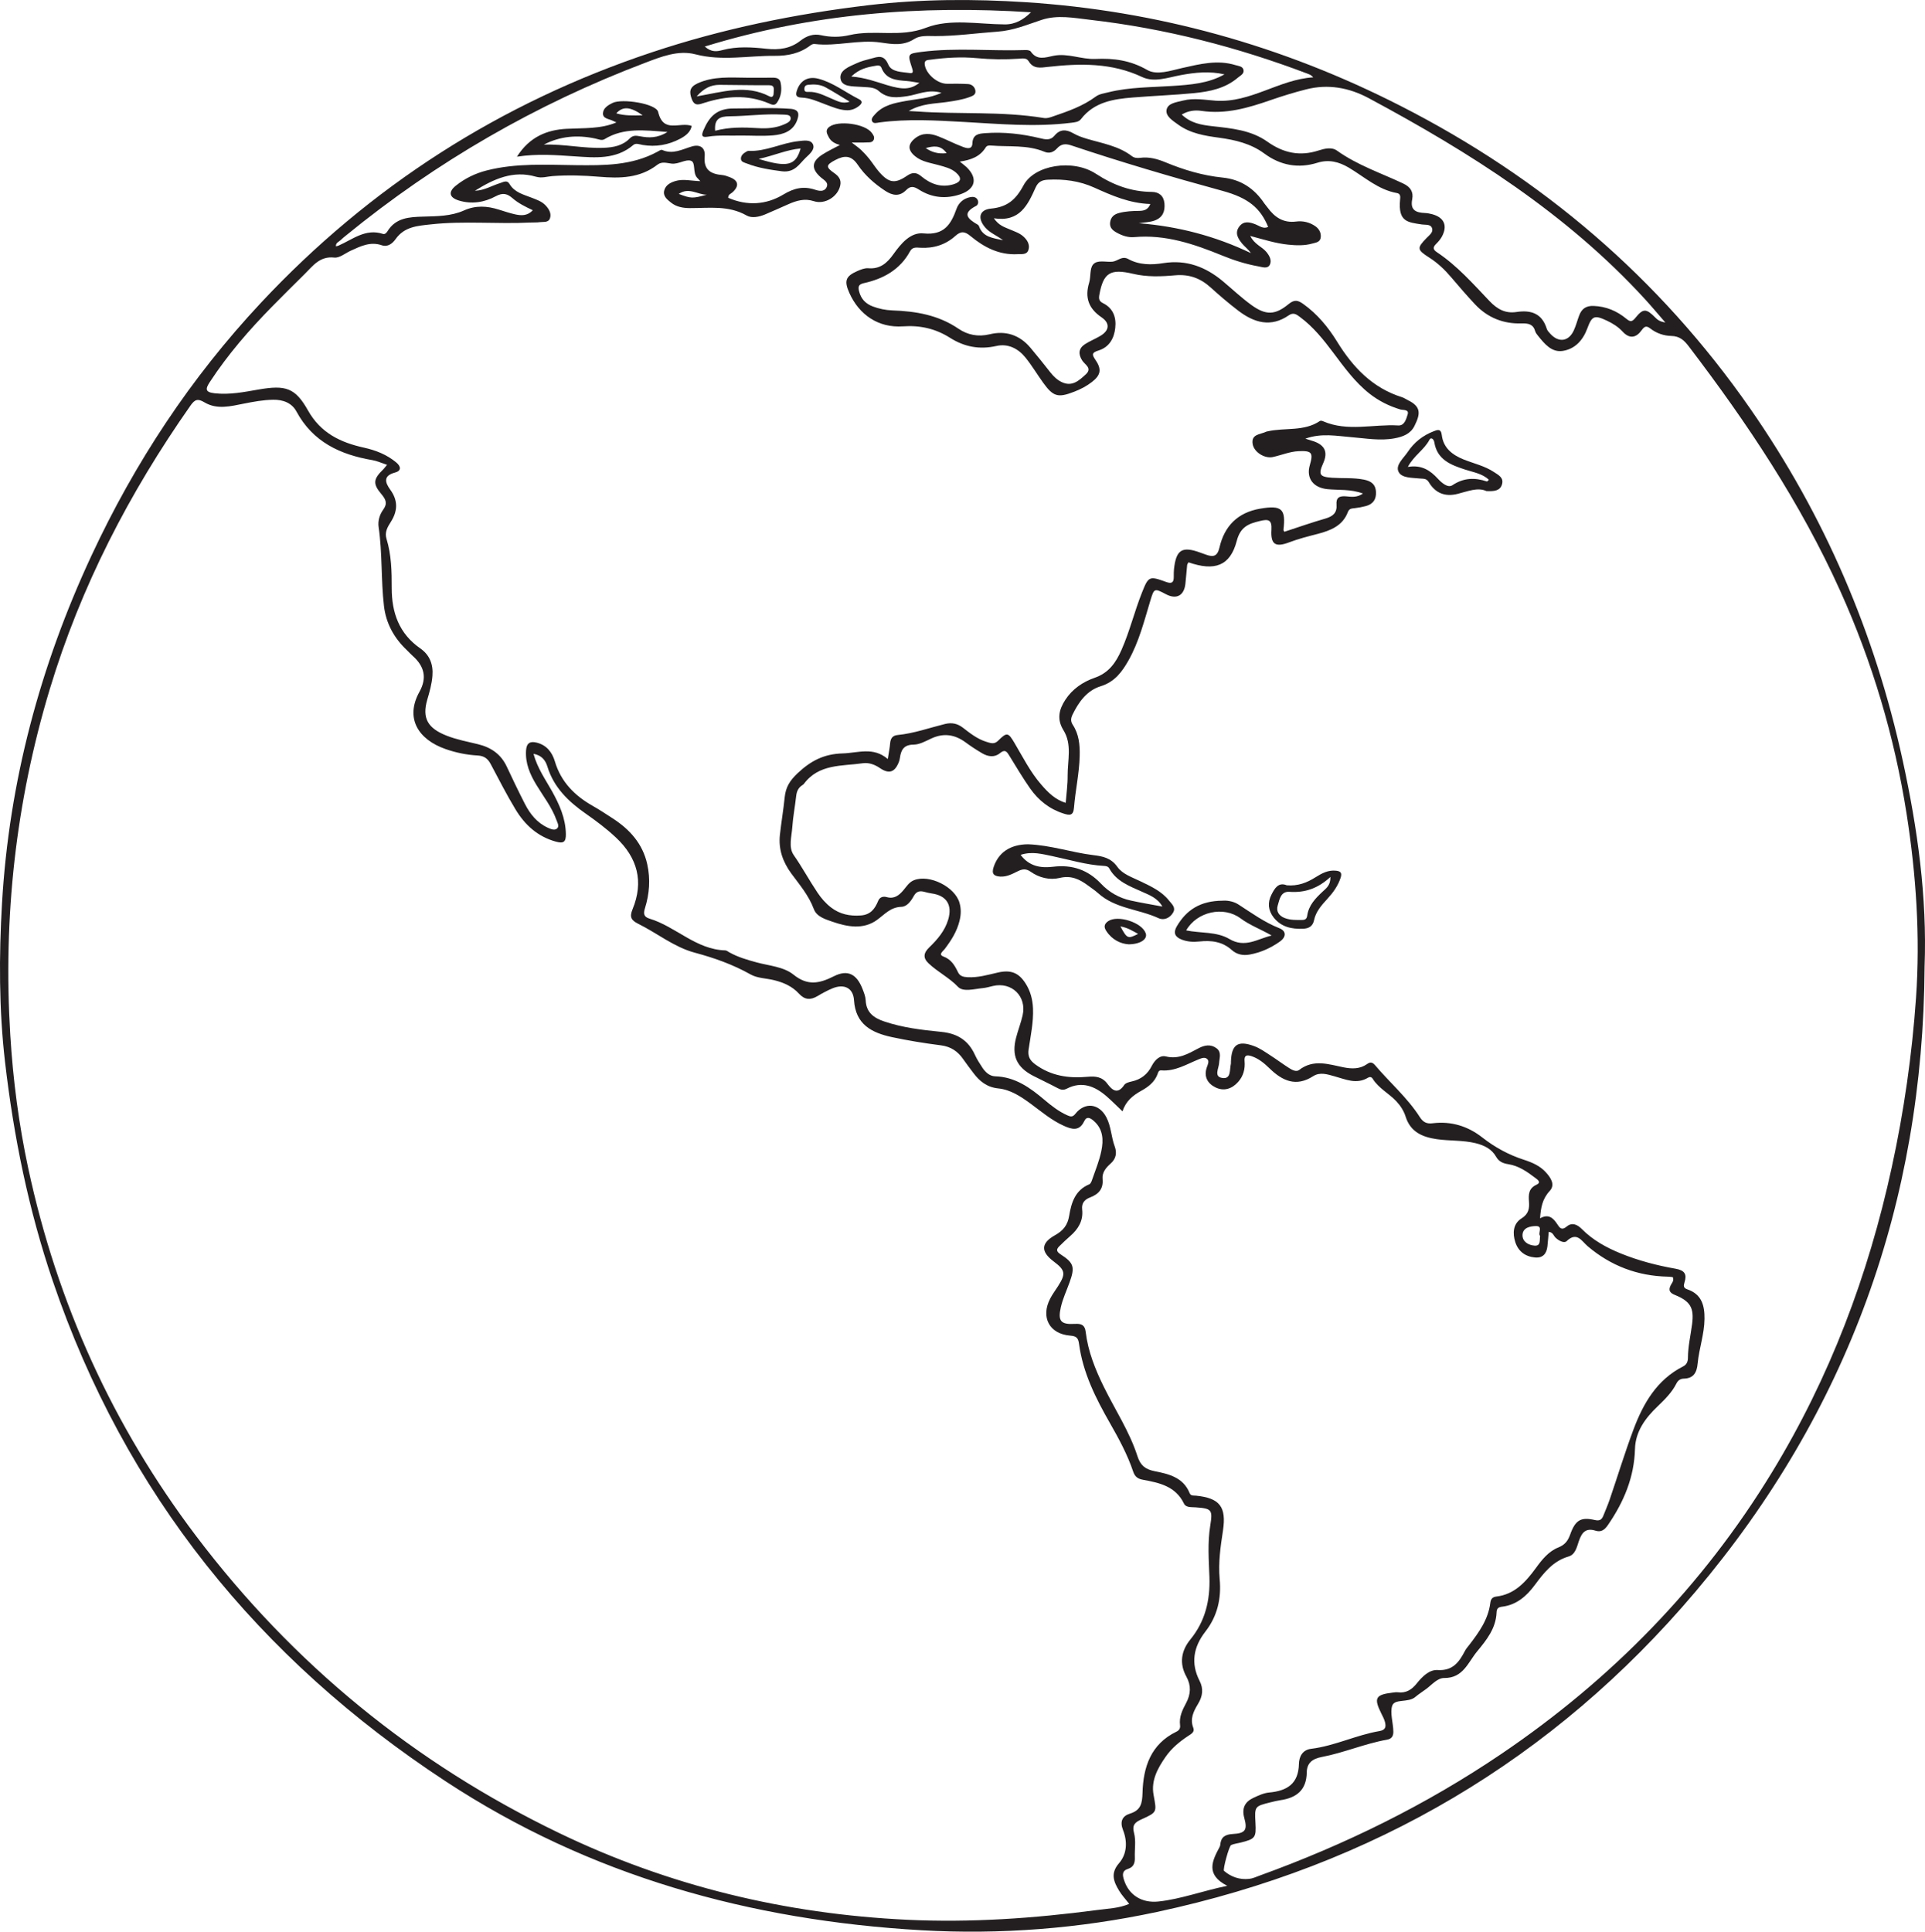 <?xml version="1.0" encoding="UTF-8"?>
<svg xmlns="http://www.w3.org/2000/svg" xmlns:xlink="http://www.w3.org/1999/xlink" width="202.146pt" height="202.841pt" viewBox="0 0 202.146 202.841" version="1.1">
<defs>
<clipPath id="clip1">
  <path d="M 0 0 L 202.145 0 L 202.145 202.84 L 0 202.84 Z M 0 0 "/>
</clipPath>
</defs>
<g id="surface1">
<g clip-path="url(#clip1)" clip-rule="nonzero">
<path style=" stroke:none;fill-rule:evenodd;fill:rgb(13.73%,12.16%,12.549%);fill-opacity:1;" d="M 97.211 15.547 C 97.836 15.984 98.52 16.184 99.402 16.082 C 98.773 15.188 98.004 15.34 97.211 15.547 M 74.215 20.445 C 73.262 20.449 72.34 19.621 71.277 20.363 C 72.57 20.852 72.719 20.859 74.215 20.445 M 161.727 129.781 C 161.453 129.512 162.082 128.73 161.285 128.746 C 160.719 128.754 159.906 128.895 159.879 129.676 C 159.859 130.387 160.492 130.75 161.145 130.801 C 161.816 130.848 161.66 130.25 161.727 129.781 M 108.266 1.289 C 96.684 0.539 85.305 1.406 74.008 4.887 C 74.711 5.512 75.297 5.41 75.867 5.258 C 77.402 4.848 78.957 4.953 80.5 5.121 C 81.809 5.262 83.012 5.102 84.059 4.273 C 84.715 3.754 85.434 3.52 86.23 3.699 C 87.23 3.922 88.227 3.914 89.199 3.688 C 91.832 3.07 94.512 3.973 97.242 2.914 C 99.773 1.93 102.738 2.547 105.512 2.562 C 106.637 2.57 107.492 2.047 108.266 1.289 M 174.879 33.863 C 174.059 32.922 173.422 32.156 172.754 31.426 C 164.504 22.418 154.359 16.004 143.711 10.297 C 141.664 9.203 139.453 8.797 137.152 9.387 C 135.902 9.703 134.664 10.086 133.441 10.508 C 131.086 11.328 128.727 12.023 126.176 11.645 C 125.5 11.543 124.801 11.617 124.094 12.027 C 125.043 12.941 126.168 13.121 127.301 13.25 C 129.328 13.477 131.379 13.656 133.105 14.887 C 134.758 16.062 136.496 16.441 138.453 15.805 C 139.074 15.605 139.84 15.414 140.398 15.816 C 142.535 17.344 145.008 18.164 147.344 19.266 C 148.117 19.625 148.445 20.156 148.297 20.922 C 148.066 22.09 148.711 22.328 149.641 22.367 C 149.898 22.379 150.156 22.43 150.402 22.496 C 151.656 22.836 152.035 23.699 151.414 24.848 C 151.258 25.133 151.031 25.395 150.797 25.625 C 150.441 25.977 150.484 26.215 150.898 26.488 C 153.016 27.898 154.688 29.801 156.422 31.621 C 157.234 32.473 158.086 32.938 159.25 32.762 C 160.762 32.531 161.922 32.902 162.422 34.512 C 162.48 34.711 162.652 34.891 162.801 35.051 C 163.676 36.016 164.734 35.867 165.27 34.688 C 165.5 34.188 165.633 33.645 165.832 33.125 C 166.09 32.43 166.547 32.094 167.348 32.125 C 168.672 32.176 169.797 32.656 170.789 33.477 C 171.184 33.801 171.375 33.824 171.738 33.375 C 172.551 32.359 172.879 32.391 173.828 33.348 C 174.039 33.562 174.254 33.758 174.879 33.863 M 49.871 20.031 C 50.848 20.004 51.645 19.496 52.516 19.227 C 52.863 19.121 53.238 18.863 53.504 19.316 C 54.023 20.199 54.945 20.418 55.801 20.75 C 56.355 20.965 56.922 21.152 57.332 21.609 C 57.664 21.98 57.922 22.43 57.754 22.922 C 57.59 23.398 57.074 23.277 56.691 23.328 C 56.359 23.375 56.023 23.348 55.691 23.367 C 52.215 23.543 48.73 23.176 45.258 23.559 C 43.84 23.715 42.473 23.789 41.539 25.113 C 41.234 25.547 40.727 25.969 40.105 25.758 C 38.887 25.336 37.867 25.855 36.82 26.332 C 36.254 26.594 35.648 27.109 35.105 27.047 C 33.574 26.875 32.855 27.926 31.977 28.793 C 30.844 29.906 29.715 31.035 28.598 32.168 C 26.18 34.625 23.922 37.223 22.031 40.117 C 21.559 40.84 21.531 41.184 22.535 41.297 C 24.113 41.477 25.629 41.164 27.152 40.902 C 29.988 40.414 31 40.707 32.344 43.102 C 33.676 45.473 35.758 46.465 38.227 47.008 C 39.465 47.281 40.633 47.742 41.621 48.57 C 42.121 48.992 42.16 49.441 41.484 49.621 C 40.211 49.957 40.441 50.672 40.98 51.418 C 41.812 52.559 41.77 53.664 41.035 54.812 C 40.695 55.344 40.375 55.891 40.586 56.574 C 41.102 58.262 41.141 60 41.137 61.742 C 41.129 64.328 41.906 66.535 44.129 68.082 C 45.117 68.77 45.508 69.754 45.41 70.977 C 45.34 71.84 45.109 72.652 44.871 73.461 C 44.293 75.43 44.938 76.477 46.891 77.246 C 47.945 77.664 49.09 77.879 50.199 78.148 C 51.578 78.484 52.617 79.203 53.227 80.523 C 53.836 81.828 54.461 83.129 55.117 84.41 C 55.668 85.484 56.398 86.406 57.539 86.922 C 57.848 87.059 58.223 87.227 58.48 87.012 C 58.777 86.77 58.535 86.402 58.43 86.098 C 57.949 84.754 57.066 83.641 56.34 82.441 C 55.652 81.312 55.148 80.152 55.242 78.785 C 55.297 78.02 55.672 77.816 56.34 77.977 C 57.387 78.227 57.977 78.98 58.266 79.945 C 58.906 82.113 60.355 83.555 62.258 84.633 C 62.969 85.035 63.648 85.484 64.332 85.93 C 66.129 87.094 67.492 88.59 67.969 90.758 C 68.312 92.32 68.199 93.855 67.73 95.359 C 67.555 95.93 67.586 96.273 68.199 96.461 C 70.969 97.297 73.078 99.711 76.168 99.797 C 76.301 99.801 76.434 99.914 76.562 99.988 C 77.473 100.504 78.465 100.789 79.469 101.062 C 80.785 101.418 82.285 101.508 83.332 102.348 C 84.82 103.547 86.051 103.277 87.578 102.508 C 89.039 101.773 89.977 102.305 90.582 103.867 C 90.727 104.242 90.887 104.641 90.906 105.035 C 90.961 106.316 91.746 106.887 92.848 107.258 C 94.793 107.918 96.816 108.152 98.832 108.352 C 100.52 108.516 101.68 109.23 102.379 110.77 C 102.59 111.238 102.879 111.676 103.16 112.109 C 103.473 112.586 103.918 113 104.492 113.02 C 106.605 113.078 108.172 114.219 109.688 115.5 C 110.422 116.121 111.18 116.715 112.074 117.113 C 112.398 117.254 112.625 117.336 112.918 116.965 C 113.922 115.691 115.41 115.871 116.172 117.309 C 116.684 118.273 116.684 119.383 117.059 120.387 C 117.312 121.078 117.191 121.684 116.617 122.191 C 116.137 122.617 115.715 123.117 115.781 123.812 C 115.879 124.836 115.367 125.398 114.477 125.738 C 113.906 125.957 113.562 126.32 113.637 127 C 113.773 128.18 113.227 129.066 112.367 129.809 C 111.973 130.145 111.605 130.508 111.234 130.871 C 110.891 131.207 110.938 131.43 111.375 131.715 C 112.777 132.621 112.895 133.059 112.316 134.656 C 112.004 135.527 111.602 136.375 111.398 137.27 C 111.07 138.734 111.398 139.102 112.891 139.016 C 113.574 138.98 113.922 139.137 114.008 139.859 C 114.254 141.906 115.008 143.785 115.91 145.621 C 117.098 148.043 118.609 150.316 119.441 152.898 C 119.754 153.875 120.254 154.285 121.242 154.484 C 122.719 154.777 124.254 155.129 124.922 156.781 C 125.051 157.105 125.336 157.031 125.586 157.055 C 128.086 157.309 128.801 158.219 128.426 160.723 C 128.168 162.41 127.922 164.098 128.078 165.805 C 128.27 167.844 127.848 169.699 126.574 171.336 C 125.328 172.938 125.02 174.648 125.973 176.508 C 126.398 177.336 126.293 178.117 125.809 178.918 C 125.348 179.68 124.934 180.477 125.309 181.434 C 125.484 181.887 125.074 182.086 124.773 182.285 C 123.867 182.887 123.039 183.566 122.418 184.457 C 121.578 185.656 120.859 186.957 121.137 188.469 C 121.461 190.277 121.551 190.285 119.898 191.031 C 119.211 191.34 118.852 191.602 119.09 192.496 C 119.301 193.293 119.137 194.188 119.168 195.035 C 119.191 195.609 119.055 196.055 118.449 196.246 C 117.812 196.449 117.867 196.891 118.031 197.402 C 118.527 198.98 119.887 199.859 121.652 199.672 C 124.008 199.418 126.223 198.574 128.875 198.023 C 126.547 196.836 127.305 195.379 128.082 193.926 C 128.113 193.863 128.133 193.785 128.141 193.715 C 128.211 192.902 128.648 192.629 129.465 192.582 C 130.785 192.512 131.012 192.152 130.66 190.883 C 130.387 189.887 130.723 189.207 131.609 188.793 C 132.141 188.547 132.707 188.277 133.273 188.227 C 135.152 188.055 136.359 187.32 136.402 185.215 C 136.418 184.484 136.762 183.742 137.688 183.637 C 140.164 183.332 142.422 182.188 144.867 181.773 C 145.516 181.66 145.555 181.309 145.441 180.84 C 145.363 180.523 145.199 180.223 145.051 179.926 C 144.246 178.312 144.434 177.953 146.23 177.738 C 146.414 177.719 146.602 177.68 146.781 177.703 C 147.652 177.82 148.254 177.422 148.777 176.77 C 149.344 176.062 150.094 175.312 150.953 175.367 C 152.57 175.469 153.227 174.523 153.84 173.352 C 153.957 173.121 154.137 172.93 154.297 172.719 C 155.316 171.395 156.285 170.043 156.5 168.312 C 156.543 167.957 156.691 167.703 157.113 167.652 C 159.062 167.426 160.227 166.102 161.297 164.637 C 161.934 163.762 162.625 162.898 163.648 162.492 C 164.344 162.211 164.656 161.789 164.895 161.113 C 165.43 159.617 166.016 159.273 167.473 159.613 C 168.027 159.738 168.215 159.543 168.383 159.125 C 168.602 158.574 168.84 158.031 169.031 157.473 C 169.867 155.027 170.621 152.547 171.527 150.125 C 172.555 147.375 173.98 144.887 176.75 143.48 C 177.125 143.293 177.254 142.961 177.254 142.566 C 177.258 141.375 177.539 140.219 177.688 139.047 C 177.914 137.324 177.508 136.645 175.891 135.98 C 175.387 135.777 175.16 135.52 175.438 134.973 C 175.559 134.723 175.82 134.492 175.664 134.109 C 175.508 134.094 175.328 134.062 175.148 134.059 C 171.957 133.992 169.148 132.922 166.715 130.855 C 166.086 130.32 165.594 129.293 164.508 130.332 C 164.246 130.582 163.672 130.285 163.332 129.945 C 163.137 129.75 163.082 129.398 162.633 129.355 C 162.586 129.863 162.551 130.371 162.496 130.875 C 162.406 131.645 162.023 132.121 161.188 132.043 C 160.164 131.953 159.43 131.391 159.125 130.438 C 158.824 129.516 158.875 128.504 159.777 127.941 C 160.52 127.477 160.613 126.91 160.559 126.176 C 160.504 125.457 160.508 124.789 161.34 124.41 C 161.898 124.152 161.449 123.863 161.215 123.684 C 160.355 123.035 159.477 122.414 158.375 122.246 C 157.848 122.164 157.406 121.988 157.113 121.473 C 156.648 120.648 155.855 120.266 154.961 120.043 C 153.617 119.715 152.234 119.816 150.879 119.621 C 149.344 119.398 148.105 118.855 147.602 117.242 C 147.41 116.637 147.062 116.105 146.629 115.641 C 145.844 114.805 144.766 114.277 144.145 113.273 C 144.027 113.082 143.84 113.055 143.668 113.16 C 142.461 113.898 141.309 113.34 140.141 113.02 C 139.398 112.816 138.621 112.539 137.887 113.012 C 136.105 114.156 134.672 113.504 133.328 112.199 C 132.77 111.656 132.18 111.156 131.418 110.902 C 130.887 110.73 130.641 110.836 130.695 111.434 C 130.766 112.242 130.57 112.992 130.027 113.602 C 129.379 114.336 128.523 114.625 127.629 114.18 C 126.797 113.766 126.387 113.039 126.738 112.051 C 126.832 111.781 127.008 111.438 126.781 111.215 C 126.516 110.957 126.141 111.129 125.844 111.25 C 124.582 111.762 123.398 112.512 121.953 112.398 C 121.652 112.375 121.621 112.617 121.543 112.824 C 121.23 113.637 120.574 114.137 119.859 114.531 C 118.98 115.023 118.219 115.609 117.879 116.703 C 117.254 116.113 116.738 115.586 116.184 115.105 C 114.953 114.047 113.602 113.5 112.02 114.32 C 111.676 114.496 111.406 114.441 111.086 114.273 C 110.238 113.82 109.363 113.414 108.512 112.977 C 106.762 112.078 106.207 110.855 106.703 108.957 C 106.906 108.168 107.211 107.406 107.387 106.617 C 107.836 104.625 106.25 103.078 104.273 103.535 C 103.91 103.621 103.555 103.727 103.188 103.762 C 102.305 103.844 101.148 104.195 100.605 103.629 C 99.664 102.645 98.465 102.066 97.508 101.156 C 96.902 100.586 96.977 100.062 97.59 99.473 C 98.441 98.652 99.219 97.746 99.57 96.57 C 100.031 95.02 99.395 94.027 97.816 93.816 C 97.562 93.781 97.312 93.711 97.062 93.648 C 96.582 93.52 96.223 93.598 95.953 94.094 C 95.668 94.613 95.25 95.203 94.66 95.223 C 93.52 95.254 92.914 96.004 92.098 96.598 C 90.664 97.637 89 97.336 87.418 96.789 C 86.656 96.523 85.758 96.262 85.461 95.457 C 84.926 94.027 83.969 92.906 83.094 91.723 C 82.207 90.512 81.734 89.18 81.898 87.668 C 82.043 86.348 82.27 85.035 82.402 83.715 C 82.512 82.664 82.922 81.984 83.762 81.191 C 85.172 79.863 86.559 79.164 88.504 79.113 C 90.102 79.066 91.699 78.391 93.227 79.703 C 93.336 78.996 93.434 78.527 93.473 78.051 C 93.52 77.539 93.719 77.23 94.273 77.18 C 95.977 77.012 97.586 76.43 99.234 76.023 C 99.938 75.852 100.523 75.965 101.105 76.406 C 101.863 76.992 102.629 77.602 103.566 77.891 C 103.961 78.008 104.383 78.207 104.801 77.793 C 105.734 76.863 105.871 76.895 106.527 78.008 C 107.414 79.504 108.191 81.066 109.344 82.391 C 110.055 83.215 110.82 83.98 111.91 84.305 C 111.988 83.297 112.125 82.379 112.113 81.457 C 112.102 79.852 112.602 78.172 111.672 76.672 C 110.961 75.52 111.207 74.496 111.879 73.473 C 112.621 72.344 113.715 71.602 114.941 71.176 C 116.43 70.664 117.172 69.594 117.762 68.262 C 118.633 66.301 119.129 64.203 119.926 62.211 C 120.598 60.516 120.684 60.461 122.441 61.105 C 123.07 61.336 123.266 61.152 123.258 60.551 C 123.258 60.289 123.254 60.031 123.281 59.773 C 123.5 57.719 124.129 57.324 126.051 58.031 C 126.258 58.109 126.469 58.18 126.676 58.254 C 127.426 58.52 127.844 58.414 128.059 57.488 C 128.582 55.23 129.984 53.809 132.348 53.41 C 134.594 53.031 135.043 53.426 134.777 55.629 C 134.766 55.691 134.832 55.758 134.871 55.84 C 136.305 55.371 137.73 54.871 139.176 54.453 C 139.961 54.227 140.418 53.859 140.348 52.996 C 140.285 52.238 140.668 52.059 141.371 52.121 C 141.902 52.172 142.5 52.27 143.125 51.824 C 141.805 51.336 140.574 51.488 139.379 51.363 C 137.879 51.207 137.148 50.191 137.547 48.836 C 137.93 47.539 137.75 47.309 136.355 47.375 C 135.422 47.422 134.562 47.797 133.66 47.992 C 132.785 48.176 131.676 47.469 131.543 46.617 C 131.383 45.586 132.312 45.633 132.902 45.355 C 132.969 45.32 133.043 45.309 133.117 45.293 C 134.934 44.879 136.926 45.34 138.605 44.207 C 138.676 44.156 138.832 44.188 138.926 44.23 C 141.508 45.363 144.199 44.52 146.836 44.676 C 147.492 44.715 147.676 43.977 147.82 43.516 C 147.992 42.969 147.32 43.078 147.047 42.996 C 145.859 42.637 144.781 42.098 143.809 41.332 C 142.277 40.125 141.152 38.559 139.996 37.02 C 138.969 35.652 137.91 34.324 136.523 33.297 C 136.156 33.023 135.836 32.77 135.34 33.109 C 133.445 34.418 131.684 33.883 130.031 32.621 C 129.031 31.859 128.07 31.035 127.137 30.191 C 126.062 29.215 124.875 28.777 123.395 28.91 C 121.93 29.043 120.434 29.098 118.977 28.75 C 116.598 28.188 115.863 28.641 115.445 30.949 C 115.367 31.379 115.414 31.629 115.832 31.836 C 116.902 32.371 117.238 33.336 117.113 34.441 C 116.996 35.535 116.469 36.461 115.367 36.801 C 114.555 37.047 114.699 37.293 115.07 37.848 C 115.715 38.805 115.57 39.418 114.645 40.125 C 114.086 40.559 113.465 40.879 112.805 41.133 C 111.102 41.797 110.602 41.66 109.539 40.18 C 108.91 39.309 108.359 38.379 107.688 37.547 C 106.922 36.598 105.852 36.055 104.645 36.328 C 102.863 36.734 101.273 36.426 99.77 35.477 C 98.25 34.512 96.629 34.141 94.809 34.27 C 92.254 34.445 90.219 33.074 89.18 30.734 C 88.633 29.5 88.797 29.008 90.008 28.473 C 90.371 28.312 90.797 28.137 91.176 28.168 C 92.414 28.273 93.152 27.625 93.816 26.695 C 94.605 25.59 95.609 24.367 96.98 24.508 C 99.129 24.723 99.855 23.586 100.445 21.926 C 100.672 21.289 101.191 20.824 101.914 20.695 C 102.18 20.648 102.457 20.68 102.617 20.91 C 102.793 21.152 102.727 21.504 102.516 21.613 C 100.949 22.414 101.648 23 102.668 23.59 C 102.727 23.621 102.785 23.691 102.809 23.758 C 103.207 24.898 104.23 24.992 105.336 25.227 C 104.648 24.711 103.941 24.453 103.457 23.887 C 102.637 22.934 102.82 22.027 104.051 21.906 C 105.754 21.742 106.656 21.004 107.477 19.469 C 108.625 17.305 112.668 16.668 115.074 18.242 C 116.918 19.445 118.789 20.133 120.961 20.152 C 121.711 20.16 122.211 20.566 122.281 21.371 C 122.348 22.188 122.113 22.824 121.281 23.145 C 120.734 23.352 120.16 23.34 119.59 23.441 C 123.699 23.766 127.617 24.785 131.355 26.578 C 131.086 26.176 130.719 25.914 130.441 25.582 C 130.008 25.055 129.629 24.461 130.141 23.785 C 130.613 23.16 131.234 23.32 131.855 23.562 C 132.266 23.719 132.656 24.074 133.172 23.828 C 132.355 21.844 131.09 20.781 128.379 20.043 C 123.035 18.586 117.727 17.023 112.477 15.262 C 111.867 15.062 111.422 15.113 110.992 15.59 C 110.645 15.973 110.199 16.152 109.688 15.941 C 107.883 15.188 105.969 15.438 104.098 15.285 C 103.867 15.27 103.641 15.262 103.504 15.488 C 102.918 16.441 101.973 16.797 100.789 16.969 C 101.109 17.23 101.316 17.375 101.5 17.551 C 102.691 18.699 102.449 19.844 100.879 20.391 C 99.355 20.918 97.871 20.777 96.512 19.918 C 95.992 19.586 95.625 19.484 95.164 19.953 C 94.469 20.66 93.742 20.551 92.965 20.043 C 91.832 19.301 90.824 18.41 90.078 17.309 C 89.395 16.289 88.664 16.305 87.723 16.801 C 86.73 17.32 86.691 17.547 87.613 18.18 C 88.086 18.512 88.363 18.887 88.234 19.48 C 87.984 20.656 86.621 21.504 85.465 21.125 C 84.5 20.809 83.645 21.062 82.785 21.445 C 81.977 21.805 81.168 22.164 80.352 22.512 C 79.715 22.781 78.941 22.938 78.402 22.629 C 76.496 21.539 74.457 21.859 72.438 21.852 C 71.719 21.848 71.027 21.73 70.453 21.266 C 70.055 20.945 69.59 20.59 69.754 19.988 C 69.902 19.449 70.355 19.191 70.879 19.023 C 71.723 18.754 72.566 18.996 73.539 19.023 C 73.367 18.836 73.277 18.746 73.191 18.648 C 72.723 18.117 73.078 17.062 72.562 16.883 C 72.016 16.688 71.277 17.254 70.543 17.184 C 70.051 17.133 69.516 16.926 69.039 17.293 C 67.199 18.727 65.07 18.742 62.898 18.559 C 61.27 18.422 59.645 18.371 58.016 18.492 C 57.438 18.535 56.902 18.738 56.273 18.555 C 53.875 17.852 51.82 18.812 49.871 20.031 M 89.441 14.965 C 89.883 15.312 90.184 15.516 90.441 15.762 C 90.734 16.039 91.012 16.344 91.266 16.66 C 91.633 17.121 91.945 17.629 92.336 18.074 C 93.352 19.227 94 19.312 95.25 18.453 C 95.781 18.09 96.211 18.062 96.734 18.504 C 97.715 19.324 98.84 19.742 100.137 19.348 C 100.945 19.102 101.031 18.68 100.387 18.121 C 99.867 17.668 99.211 17.523 98.57 17.34 C 97.719 17.102 96.812 16.996 96.098 16.406 C 95.309 15.762 95.312 15.129 96.121 14.5 C 96.879 13.91 97.723 13.996 98.543 14.32 C 99.402 14.656 100.227 15.094 101.09 15.414 C 101.469 15.559 102.086 15.762 102.113 15.051 C 102.152 14.07 102.824 14.031 103.484 13.98 C 105.418 13.84 107.324 14.055 109.207 14.512 C 109.762 14.645 110.301 14.773 110.734 14.246 C 111.312 13.543 111.961 13.574 112.707 13.996 C 113.152 14.254 113.648 14.43 114.141 14.574 C 115.766 15.059 117.469 15.324 118.863 16.398 C 119.109 16.586 119.422 16.613 119.719 16.574 C 120.672 16.445 121.559 16.695 122.418 17.055 C 124.34 17.848 126.316 18.438 128.395 18.648 C 130.293 18.84 131.715 19.789 132.766 21.355 C 132.867 21.504 133 21.641 133.105 21.789 C 133.848 22.812 134.762 23.438 136.113 23.262 C 136.82 23.172 137.523 23.336 138.125 23.754 C 138.5 24.02 138.73 24.402 138.695 24.895 C 138.652 25.438 138.184 25.469 137.809 25.574 C 136.977 25.809 136.129 25.777 135.277 25.691 C 133.969 25.559 132.723 25.156 131.293 24.777 C 131.73 25.668 132.516 25.895 132.98 26.453 C 133.305 26.848 133.566 27.32 133.359 27.773 C 133.125 28.273 132.562 28.043 132.16 27.973 C 130.848 27.738 129.578 27.34 128.344 26.832 C 125.379 25.621 122.387 24.605 119.105 24.898 C 118.469 24.957 117.855 24.75 117.297 24.445 C 116.859 24.207 116.488 23.914 116.578 23.32 C 116.66 22.766 117.012 22.496 117.52 22.363 C 118.211 22.184 118.91 22.152 119.613 22.145 C 120.094 22.133 120.543 22.062 120.797 21.422 C 118.617 21.352 116.762 20.535 114.91 19.699 C 113.359 18.996 111.734 18.785 110.043 18.871 C 109.422 18.902 109.027 19.082 108.758 19.676 C 107.938 21.496 107.102 23.344 104.367 22.922 C 104.906 23.703 105.5 23.852 106.023 24.082 C 106.535 24.305 107.07 24.465 107.488 24.852 C 107.898 25.227 108.164 25.699 108 26.238 C 107.836 26.777 107.285 26.668 106.863 26.691 C 104.93 26.797 103.34 25.973 101.91 24.785 C 101.336 24.312 100.934 24.223 100.324 24.773 C 99.301 25.699 98.039 26.098 96.637 26.016 C 96.238 25.992 95.82 25.918 95.566 26.383 C 94.516 28.32 92.773 29.277 90.707 29.734 C 90.156 29.859 90.086 30.105 90.215 30.598 C 90.414 31.387 90.898 31.891 91.633 32.172 C 92.293 32.422 92.98 32.566 93.691 32.594 C 96.16 32.68 98.527 33.07 100.641 34.512 C 101.602 35.168 102.711 35.398 103.926 35.102 C 105.609 34.688 107.082 35.176 108.211 36.52 C 108.926 37.363 109.621 38.238 110.305 39.109 C 110.633 39.523 111 39.879 111.473 40.113 C 112.57 40.656 113.312 39.961 114.02 39.309 C 114.727 38.656 113.926 38.297 113.641 37.852 C 113.215 37.184 113.25 36.578 113.945 36.133 C 114.441 35.816 114.996 35.594 115.504 35.297 C 116.5 34.727 116.602 33.953 115.668 33.316 C 114.309 32.395 113.898 31.234 114.375 29.676 C 114.562 29.051 114.418 28.219 114.781 27.781 C 115.223 27.25 116.109 27.543 116.805 27.48 C 117.367 27.43 117.805 26.832 118.477 27.199 C 119.633 27.836 120.922 27.832 122.168 27.629 C 124.586 27.246 126.605 28.02 128.422 29.539 C 129.418 30.375 130.363 31.266 131.41 32.027 C 132.922 33.121 133.895 33.105 135.324 31.926 C 135.93 31.43 136.309 31.527 136.859 31.922 C 138.336 32.977 139.469 34.352 140.402 35.863 C 142.062 38.559 144.121 40.742 147.242 41.715 C 147.449 41.781 147.633 41.918 147.836 42.016 C 149.312 42.719 149.129 43.531 148.531 44.734 C 148.113 45.574 147.305 45.867 146.441 46.027 C 144.926 46.309 143.422 46.027 141.918 45.906 C 140.367 45.785 138.801 45.449 137.074 46.062 C 137.512 46.199 137.758 46.27 138 46.355 C 139.141 46.77 139.453 47.504 138.961 48.613 C 138.418 49.836 138.555 50.078 139.898 50.168 C 141.004 50.242 142.121 50.145 143.219 50.363 C 143.938 50.504 144.449 50.824 144.492 51.652 C 144.535 52.441 144.184 52.93 143.445 53.137 C 143.055 53.242 142.652 53.316 142.25 53.363 C 141.949 53.395 141.688 53.395 141.547 53.754 C 141 55.211 139.742 55.703 138.379 56.062 C 137.379 56.32 136.367 56.574 135.402 56.941 C 133.961 57.492 133.418 57.207 133.516 55.629 C 133.586 54.539 133.152 54.504 132.316 54.707 C 131.129 54.988 130.262 55.301 129.871 56.805 C 129.184 59.43 127.551 60.008 124.805 59.047 C 124.758 59.141 124.676 59.234 124.664 59.332 C 124.594 59.996 124.555 60.66 124.477 61.324 C 124.332 62.555 123.527 62.973 122.438 62.398 C 121.203 61.75 121.199 61.75 120.785 63.117 C 120.145 65.242 119.602 67.402 118.504 69.352 C 117.82 70.559 117.055 71.602 115.586 72.059 C 114.141 72.504 113.27 73.711 112.621 75.055 C 112.449 75.414 112.41 75.738 112.645 76.098 C 113.309 77.102 113.41 78.234 113.379 79.398 C 113.332 81.219 112.926 82.996 112.781 84.801 C 112.715 85.656 112.34 85.641 111.688 85.43 C 110.211 84.961 109.066 84.051 108.191 82.816 C 107.406 81.699 106.711 80.52 105.992 79.355 C 105.727 78.922 105.543 78.645 105.004 79.09 C 104.43 79.566 103.738 79.457 103.129 79.094 C 102.52 78.738 101.934 78.352 101.367 77.934 C 100.254 77.125 99.094 76.953 97.816 77.539 C 97.215 77.816 96.574 78.184 95.949 78.191 C 94.91 78.199 94.617 78.738 94.5 79.586 C 94.48 79.73 94.445 79.879 94.391 80.012 C 93.965 81.102 93.359 81.305 92.398 80.652 C 91.852 80.277 91.23 80.059 90.613 80.145 C 88.414 80.465 85.984 80.191 84.41 82.324 C 84.367 82.379 84.297 82.418 84.238 82.457 C 83.832 82.723 83.664 83.098 83.609 83.574 C 83.488 84.676 83.273 85.77 83.199 86.871 C 83.133 87.855 82.777 88.969 83.355 89.797 C 84.25 91.078 84.98 92.445 85.848 93.734 C 86.242 94.324 86.703 94.855 87.266 95.289 C 88.191 96.004 89.238 96.215 90.398 96.129 C 91.41 96.055 91.875 95.441 92.215 94.605 C 92.383 94.195 92.734 94.094 93.137 94.207 C 93.902 94.418 94.406 94.023 94.859 93.488 C 95.191 93.098 95.465 92.629 95.969 92.43 C 97.598 91.777 100.285 93.129 100.758 94.801 C 100.938 95.43 100.922 96.027 100.77 96.656 C 100.496 97.809 99.887 98.758 99.184 99.68 C 99.023 99.887 98.508 100.234 99.07 100.441 C 99.898 100.746 100.262 101.387 100.602 102.09 C 100.809 102.52 101.18 102.59 101.613 102.613 C 102.711 102.672 103.738 102.363 104.781 102.125 C 106.129 101.816 106.965 102.121 107.699 103.273 C 108.207 104.07 108.438 104.949 108.477 105.898 C 108.535 107.355 108.227 108.77 108.016 110.191 C 107.91 110.918 108.145 111.352 108.723 111.773 C 110.379 112.988 112.238 113.254 114.207 113.07 C 115.016 112.996 115.727 113.055 116.281 113.797 C 116.77 114.457 117.355 114.973 118.055 113.93 C 118.195 113.723 118.559 113.621 118.84 113.562 C 119.812 113.352 120.504 112.809 120.949 111.926 C 121.258 111.324 121.793 110.777 122.426 110.934 C 123.777 111.266 124.793 110.637 125.871 110.07 C 126.484 109.746 127.145 109.617 127.754 110.078 C 128.305 110.492 128.051 111.094 128.02 111.629 C 127.988 112.199 127.438 113.062 128.359 113.195 C 129.309 113.336 129.105 112.32 129.254 111.719 C 129.273 111.652 129.258 111.57 129.262 111.496 C 129.316 109.68 129.988 109.207 131.723 109.859 C 132.301 110.074 132.828 110.449 133.352 110.789 C 134.035 111.227 134.688 111.719 135.375 112.156 C 135.684 112.352 136.117 112.586 136.418 112.359 C 137.93 111.188 139.508 111.758 141.094 112.078 C 141.945 112.246 142.797 112.273 143.551 111.738 C 143.887 111.496 144.113 111.527 144.391 111.848 C 145.945 113.68 147.793 115.266 149.102 117.309 C 149.453 117.855 149.832 118.031 150.461 117.949 C 152.391 117.715 154.137 118.25 155.656 119.441 C 156.984 120.48 158.426 121.266 160.031 121.785 C 160.875 122.059 161.711 122.414 162.324 123.094 C 162.836 123.652 163.348 124.395 162.742 125.051 C 161.957 125.895 161.801 126.828 161.723 127.93 C 162.598 127.445 163.09 127.875 163.512 128.52 C 163.766 128.902 163.965 129.262 164.535 128.785 C 165.062 128.344 165.613 128.559 166.098 129.047 C 167.262 130.223 168.68 131.004 170.207 131.625 C 172.066 132.379 174 132.883 175.961 133.227 C 176.941 133.402 177.148 133.824 176.898 134.641 C 176.781 135.023 176.766 135.246 177.199 135.395 C 178.688 135.902 179.008 137.074 178.992 138.484 C 178.977 140.094 178.418 141.609 178.27 143.188 C 178.184 144.129 177.844 144.738 176.824 144.766 C 176.453 144.773 176.215 144.941 176.043 145.277 C 175.57 146.219 174.828 146.945 174.078 147.668 C 172.785 148.902 171.738 150.312 171.691 152.156 C 171.609 155.125 170.527 157.684 168.887 160.086 C 168.512 160.645 168.148 160.918 167.555 160.734 C 166.492 160.398 166.094 160.965 165.793 161.84 C 165.582 162.457 165.43 163.234 164.723 163.441 C 163.062 163.926 162.105 165.18 161.152 166.461 C 160.285 167.625 159.238 168.531 157.738 168.715 C 157.32 168.762 157.168 168.914 157.156 169.324 C 157.086 170.988 156.109 172.207 155.113 173.41 C 154.152 174.574 153.648 176.219 151.656 176.203 C 150.949 176.199 150.379 176.895 149.785 177.34 C 149.402 177.629 148.988 177.883 148.625 178.191 C 147.891 178.828 146.457 178.352 146.199 179.109 C 145.949 179.848 146.301 180.902 146.316 181.824 C 146.324 182.316 146.133 182.594 145.648 182.68 C 143.312 183.094 141.121 184.055 138.797 184.496 C 137.805 184.688 137.238 185.129 137.223 186.117 C 137.199 187.996 136.117 188.801 134.418 189.039 C 134.09 189.09 133.762 189.172 133.441 189.25 C 131.746 189.672 131.746 189.672 131.836 191.402 C 131.922 192.977 131.824 193.102 130.238 193.496 C 129.918 193.578 129.578 193.609 129.285 193.742 C 129.059 193.852 128.391 196.328 128.535 196.453 C 129.297 197.105 130.195 197.406 131.195 197.293 C 131.555 197.254 131.902 197.086 132.25 196.961 C 141.227 193.711 149.742 189.535 157.66 184.172 C 169.23 176.336 178.781 166.562 186.07 154.613 C 192.141 144.664 196.188 133.934 198.66 122.559 C 199.938 116.691 200.785 110.758 201.203 104.797 C 201.656 98.336 201.219 91.859 200.211 85.434 C 198.934 77.312 196.609 69.516 193.234 62.027 C 189.07 52.789 183.488 44.434 177.367 36.406 C 176.875 35.754 176.406 35.297 175.504 35.277 C 174.742 35.262 173.961 35.004 173.336 34.52 C 172.918 34.199 172.727 34.215 172.398 34.668 C 171.836 35.457 171.141 35.641 170.383 34.812 C 169.93 34.32 169.355 33.961 168.75 33.676 C 167.438 33.055 167.172 33.16 166.688 34.48 C 166.234 35.715 165.402 36.645 164.113 36.848 C 162.926 37.031 162.188 36.098 161.504 35.254 C 161.387 35.109 161.262 34.953 161.215 34.785 C 161 34.027 160.48 33.941 159.77 33.961 C 157.867 34.02 156.211 33.359 154.895 31.957 C 154.035 31.039 153.215 30.086 152.402 29.129 C 151.723 28.328 150.977 27.617 150.098 27.055 C 148.793 26.223 148.766 26.059 149.82 24.98 C 150.105 24.688 150.52 24.395 150.383 23.973 C 150.238 23.516 149.719 23.629 149.324 23.57 C 147.793 23.34 146.812 23.285 147.023 20.984 C 147.047 20.699 147.109 20.348 146.695 20.273 C 144.719 19.922 143.27 18.57 141.629 17.598 C 140.586 16.984 139.535 16.719 138.344 17.09 C 136.332 17.719 134.453 17.367 132.773 16.125 C 131.348 15.074 129.723 14.695 128.016 14.461 C 126.516 14.258 125.008 14.016 123.734 13.094 C 123.168 12.68 122.375 12.215 122.504 11.523 C 122.641 10.82 123.559 10.734 124.238 10.559 C 125.383 10.266 126.52 10.492 127.66 10.574 C 131.328 10.82 134.328 8.336 137.902 8.121 C 137.734 7.93 137.582 7.844 137.418 7.781 C 129.996 4.953 122.352 2.984 114.461 2.078 C 112.789 1.887 111.066 1.535 109.387 2.086 C 107.852 2.59 106.438 3.211 104.695 3.328 C 102.543 3.48 100.383 3.793 98.199 3.789 C 97.457 3.789 96.621 3.699 96.023 4.086 C 94.867 4.832 93.75 4.652 92.504 4.469 C 90.188 4.121 87.867 4.902 85.527 4.617 C 85.398 4.602 85.234 4.672 85.121 4.754 C 84.008 5.613 82.707 5.879 81.355 5.863 C 78.586 5.836 75.824 6.434 73.027 5.703 C 71.234 5.234 69.43 5.953 67.738 6.598 C 56.293 10.938 45.824 16.977 36.344 24.719 C 36.145 24.887 35.934 25.043 35.754 25.227 C 35.574 25.402 35.238 25.488 35.281 25.871 C 35.41 25.832 35.48 25.82 35.547 25.793 C 37.039 25.141 38.387 23.961 40.215 24.562 C 40.395 24.621 40.57 24.484 40.672 24.312 C 41.551 22.855 42.977 22.785 44.461 22.746 C 45.898 22.703 47.367 22.707 48.715 22.102 C 49.941 21.547 51.148 21.617 52.387 22.012 C 52.953 22.188 53.516 22.379 54.09 22.508 C 54.734 22.648 55.391 22.688 55.949 22.074 C 55.168 21.707 54.434 21.348 53.82 20.812 C 53.258 20.324 52.797 20.211 52.055 20.609 C 50.863 21.254 49.52 21.465 48.184 21.055 C 47.164 20.742 47.059 20.148 47.855 19.508 C 48.816 18.734 49.91 18.203 51.109 17.898 C 54.203 17.109 57.352 17.309 60.496 17.344 C 63.422 17.375 66.352 17.395 69.035 15.934 C 69.191 15.844 69.418 15.695 69.535 15.746 C 70.652 16.246 71.621 15.684 72.637 15.383 C 73.523 15.117 74.078 15.512 74 16.414 C 73.867 17.848 74.645 18.277 75.859 18.383 C 76.113 18.406 76.363 18.504 76.605 18.594 C 77.555 18.938 77.66 19.535 76.895 20.215 C 76.738 20.355 76.477 20.395 76.469 20.77 C 78.453 21.637 80.461 21.516 82.27 20.422 C 83.395 19.742 84.387 19.527 85.594 19.922 C 86 20.059 86.543 20.164 86.789 19.688 C 87.062 19.16 86.531 18.914 86.211 18.637 C 85.16 17.727 85.211 16.949 86.414 16.195 C 86.957 15.852 87.543 15.578 88.199 15.227 C 87.625 15.062 87.254 14.832 87.035 14.41 C 86.844 14.047 86.625 13.68 87.074 13.328 C 87.996 12.613 90.832 12.988 91.531 13.934 C 91.68 14.137 91.859 14.355 91.762 14.641 C 91.629 15.004 91.281 14.941 91.004 14.957 C 90.566 14.984 90.125 14.965 89.441 14.965 M 40.645 48.809 C 40.035 48.609 39.59 48.402 39.125 48.32 C 35.734 47.746 32.855 46.414 31.129 43.207 C 30.645 42.312 29.723 41.953 28.668 41.977 C 27.621 41.996 26.609 42.184 25.594 42.387 C 24.215 42.66 22.785 43.035 21.477 42.254 C 20.77 41.828 20.461 41.938 20.008 42.582 C 13.559 51.762 8.469 61.617 5.223 72.379 C 1.652 84.215 0.32 96.32 1.078 108.664 C 1.367 113.398 1.977 118.086 2.973 122.715 C 6.012 136.848 11.852 149.727 20.57 161.262 C 30.762 174.734 43.492 185.141 58.707 192.477 C 70.25 198.039 82.453 200.98 95.258 201.59 C 101.941 201.906 108.566 201.445 115.18 200.57 C 116.309 200.418 117.492 200.391 118.578 199.922 C 118.188 199.414 117.801 199.012 117.52 198.539 C 116.953 197.602 116.582 196.719 117.508 195.652 C 118.359 194.68 118.402 193.367 117.934 192.18 C 117.57 191.262 117.859 190.691 118.668 190.441 C 119.816 190.082 119.945 189.348 119.977 188.262 C 120.051 185.559 120.844 183.148 123.527 181.844 C 123.844 181.691 123.961 181.477 123.918 181.145 C 123.809 180.281 124.168 179.551 124.555 178.828 C 125.047 177.91 125.098 176.992 124.59 176.074 C 123.809 174.664 124.043 173.328 125.008 172.148 C 126.574 170.23 127.082 168.027 127.004 165.621 C 126.938 163.816 126.797 162 127.09 160.195 C 127.355 158.531 127.254 158.402 125.543 158.281 C 125.105 158.25 124.535 158.32 124.332 157.891 C 123.449 156.062 121.75 155.703 120.023 155.387 C 119.488 155.289 119.184 155.074 119 154.539 C 118.395 152.742 117.496 151.082 116.559 149.441 C 115.066 146.832 113.719 144.156 113.312 141.129 C 113.223 140.469 113.027 140.305 112.379 140.25 C 110.188 140.074 109.262 138.305 110.289 136.348 C 110.527 135.887 110.844 135.477 111.121 135.035 C 111.938 133.75 111.867 133.375 110.652 132.465 C 109.273 131.426 109.293 130.539 110.801 129.699 C 111.645 129.227 112.117 128.648 112.277 127.656 C 112.5 126.293 112.906 124.969 114.391 124.359 C 114.523 124.305 114.617 124.078 114.672 123.914 C 115.02 122.902 115.441 121.902 115.652 120.859 C 115.891 119.719 115.852 118.559 114.844 117.691 C 114.496 117.391 114.117 117.18 113.855 117.73 C 113.336 118.832 112.543 118.59 111.715 118.219 C 110.414 117.637 109.344 116.715 108.211 115.883 C 107.184 115.133 106.113 114.422 104.836 114.293 C 103.645 114.172 102.867 113.543 102.207 112.66 C 101.848 112.188 101.492 111.711 101.152 111.227 C 100.578 110.398 99.852 109.898 98.801 109.766 C 97.082 109.547 95.363 109.27 93.668 108.906 C 91.559 108.453 89.84 107.594 89.68 105.016 C 89.598 103.734 88.633 103.285 87.426 103.781 C 86.883 104.008 86.359 104.289 85.852 104.594 C 85.113 105.031 84.508 105.008 83.891 104.332 C 83.203 103.574 82.277 103.168 81.289 102.926 C 80.469 102.723 79.535 102.727 78.828 102.328 C 76.957 101.277 75.004 100.586 72.934 100.031 C 70.785 99.453 69.008 97.988 67.02 97.004 C 66.273 96.633 66.09 96.285 66.426 95.477 C 67.625 92.57 66.945 90.062 64.668 87.934 C 63.688 87.016 62.621 86.219 61.531 85.453 C 59.703 84.18 58.152 82.699 57.477 80.48 C 57.281 79.855 56.902 79.312 56.023 79.156 C 56.438 80.68 57.277 81.848 57.969 83.086 C 58.746 84.488 59.395 85.918 59.422 87.574 C 59.438 88.41 59.184 88.602 58.379 88.379 C 56.465 87.855 55.125 86.629 54.141 85.004 C 53.203 83.457 52.383 81.836 51.531 80.238 C 51.23 79.672 50.855 79.371 50.156 79.332 C 49.016 79.27 47.883 79.039 46.797 78.66 C 43.902 77.652 42.512 75.402 44.051 72.637 C 44.863 71.172 44.555 69.953 43.348 68.883 C 43.125 68.688 42.93 68.461 42.715 68.258 C 41.379 66.992 40.535 65.465 40.32 63.625 C 40 60.871 40.164 58.082 39.758 55.332 C 39.668 54.699 39.863 54.043 40.23 53.535 C 40.715 52.879 40.523 52.449 40.059 51.895 C 39.125 50.793 39.195 50.305 40.266 49.266 C 40.363 49.168 40.441 49.051 40.645 48.809 M 202.102 101.496 C 201.965 126.262 194.02 148.246 178.035 167.148 C 163.102 184.801 144.137 195.918 121.488 200.77 C 113.32 202.516 105.066 203.164 96.777 202.691 C 78.828 201.66 61.934 197.004 46.773 187.035 C 27.168 174.156 13.137 156.844 5.543 134.52 C 3 127.039 1.434 119.344 0.527 111.496 C -0.113 105.949 -0.109 100.383 0.211 94.859 C 0.949 82.109 4.207 69.938 9.602 58.352 C 14.152 48.578 20.02 39.684 27.391 31.805 C 38.844 19.562 52.543 10.797 68.453 5.492 C 75.875 3.02 83.492 1.457 91.258 0.539 C 96.73 -0.105 102.227 -0.121 107.672 0.23 C 121.516 1.121 134.66 4.793 147.047 11.105 C 161.91 18.676 174.238 29.18 183.781 42.895 C 191.613 54.148 196.906 66.52 199.816 79.902 C 201.359 87.004 202.375 94.172 202.102 101.496 "/>
</g>
<path style=" stroke:none;fill-rule:evenodd;fill:rgb(13.73%,12.16%,12.549%);fill-opacity:1;" d="M 89.391 8.035 C 90.844 8.148 91.973 8.578 93.125 8.93 C 94.848 9.453 95.609 9.398 96.551 8.707 C 96.07 8.633 95.645 8.535 95.207 8.504 C 94.121 8.422 93.047 8.355 92.562 7.121 C 92.434 6.797 92.121 6.879 91.887 6.918 C 91.059 7.055 90.238 7.238 89.391 8.035 M 128.582 7.809 C 127.023 7.453 125.504 7.605 123.977 7.891 C 122.641 8.141 121.199 8.684 119.941 8.09 C 116.738 6.578 113.422 6.648 110.059 7.023 C 109.25 7.113 108.527 7.266 108.016 6.422 C 107.789 6.055 107.379 6.141 107.004 6.164 C 105.523 6.266 104.047 6.246 102.57 6.105 C 100.941 5.949 99.312 6.055 97.695 6.27 C 97.438 6.305 97.059 6.281 97.102 6.738 C 97.195 7.738 98.43 8.805 99.457 8.797 C 100.199 8.793 100.938 8.781 101.672 8.828 C 102.062 8.855 102.371 9.125 102.43 9.531 C 102.492 9.965 102.098 10.086 101.809 10.195 C 101.039 10.477 100.238 10.594 99.434 10.711 C 98.156 10.898 96.82 10.848 95.426 11.656 C 95.891 11.684 96.105 11.691 96.316 11.707 C 100.742 12.02 105.203 11.668 109.609 12.391 C 109.949 12.449 110.234 12.34 110.559 12.23 C 112.137 11.691 113.699 11.156 115.066 10.141 C 115.43 9.867 115.957 9.801 116.418 9.684 C 118.629 9.141 120.895 9.176 123.141 9.023 C 125.008 8.898 126.879 8.77 128.582 7.809 M 98.871 9.746 C 97.441 9.332 96.383 9.934 95.285 10.094 C 94.195 10.254 93.199 10.379 92.266 9.547 C 91.77 9.102 91.02 9.176 90.355 9.117 C 89.566 9.051 88.41 9.152 88.266 8.27 C 88.121 7.367 89.207 6.98 89.973 6.633 C 90.438 6.418 90.945 6.289 91.445 6.16 C 92.176 5.965 92.816 5.68 93.277 6.777 C 93.625 7.594 94.723 7.543 95.547 7.672 C 95.953 7.734 95.867 7.434 95.777 7.152 C 95.293 5.664 95.297 5.637 96.762 5.449 C 100.41 4.984 104.078 5.383 107.734 5.254 C 107.906 5.25 108.164 5.297 108.242 5.41 C 108.895 6.371 109.777 6.035 110.625 5.859 C 112.125 5.555 113.555 6.25 115.016 6.188 C 116.961 6.098 118.707 6.332 120.473 7.348 C 121.496 7.934 122.93 7.41 124.16 7.137 C 126 6.727 127.844 6.254 129.734 6.836 C 130.043 6.93 130.465 6.949 130.57 7.297 C 130.703 7.738 130.258 7.93 130 8.148 C 128.672 9.289 127.027 9.621 125.367 9.781 C 123.234 9.988 121.086 10.062 118.953 10.238 C 116.902 10.402 114.895 10.715 113.512 12.508 C 113.266 12.824 112.867 12.844 112.5 12.891 C 108.73 13.363 104.969 13.016 101.203 12.805 C 98.25 12.641 95.293 12.465 92.344 12.859 C 92.086 12.895 91.762 13.004 91.609 12.781 C 91.41 12.488 91.695 12.219 91.879 12.012 C 92.746 11.023 93.961 10.812 95.164 10.594 C 96.332 10.379 97.539 10.348 98.871 9.746 "/>
<path style=" stroke:none;fill-rule:evenodd;fill:rgb(13.73%,12.16%,12.549%);fill-opacity:1;" d="M 67.492 12.109 C 66.18 11.188 65.41 11.145 64.715 11.902 C 65.602 12.168 66.492 12.129 67.492 12.109 M 70.09 13.859 C 67.672 13.676 65.496 13.383 63.492 14.609 C 63.195 14.793 62.852 14.621 62.523 14.551 C 60.648 14.145 58.832 14.289 57.105 15.188 C 59.215 15.109 61.289 15.605 63.395 15.523 C 64.414 15.48 65.387 15.301 66.129 14.539 C 66.469 14.195 66.773 14.23 67.211 14.312 C 68.109 14.484 69.031 14.523 70.09 13.859 M 54.285 16.453 C 55.613 14.352 57.465 13.633 59.492 13.527 C 61.285 13.434 63.086 13.555 64.738 12.852 C 64.684 12.828 64.52 12.77 64.363 12.688 C 63.961 12.477 63.281 12.477 63.32 11.879 C 63.352 11.352 63.859 11.031 64.344 10.801 C 65.332 10.328 68.902 10.871 69.113 11.758 C 69.66 14.066 71.383 12.762 72.637 13.223 C 72.516 13.859 72.008 14.258 71.438 14.562 C 70.199 15.219 68.871 15.457 67.473 15.219 C 67.145 15.16 66.777 14.996 66.508 15.223 C 64.68 16.777 62.492 16.559 60.367 16.418 C 58.414 16.293 56.477 16.117 54.285 16.453 "/>
<path style=" stroke:none;fill-rule:evenodd;fill:rgb(13.73%,12.16%,12.549%);fill-opacity:1;" d="M 122.062 95.195 C 121.559 94.293 120.711 93.996 119.93 93.641 C 118.617 93.051 117.242 92.562 116.484 91.191 C 116.363 90.973 116.152 90.938 115.918 90.926 C 114.066 90.824 112.297 90.273 110.5 89.898 C 109.449 89.684 108.375 89.371 107.176 89.766 C 108.109 91.012 109.34 91.168 110.609 91.012 C 112.59 90.773 114.234 91.336 115.605 92.781 C 116.461 93.688 117.52 94.297 118.738 94.562 C 119.805 94.797 120.887 94.973 122.062 95.195 M 107.965 88.656 C 110.344 88.75 112.531 89.516 114.801 89.793 C 115.793 89.914 116.66 90.078 117.332 91.023 C 117.875 91.793 118.883 92.117 119.75 92.539 C 120.848 93.07 121.973 93.574 122.754 94.559 C 123.035 94.918 123.504 95.277 123.195 95.816 C 122.863 96.398 122.227 96.676 121.668 96.418 C 119.582 95.453 117.113 95.422 115.305 93.785 C 114.98 93.488 114.602 93.25 114.25 92.984 C 113.367 92.328 112.484 91.898 111.285 92.188 C 110.234 92.438 109.137 92.18 108.227 91.535 C 107.75 91.199 107.371 91.246 106.91 91.473 C 106.316 91.762 105.734 92.09 105.031 92.047 C 104.375 92 104.105 91.773 104.34 91.055 C 104.848 89.508 106.094 88.668 107.965 88.656 "/>
<path style=" stroke:none;fill-rule:evenodd;fill:rgb(13.73%,12.16%,12.549%);fill-opacity:1;" d="M 156.352 50.379 C 155.641 49.719 154.723 49.594 153.875 49.316 C 152.371 48.828 150.906 48.285 150.617 46.426 C 150.562 46.102 150.266 45.879 150.113 46.168 C 149.578 47.219 148.477 47.824 147.84 49.031 C 149.281 48.785 150.184 49.391 150.996 50.273 C 151.395 50.703 152.043 51.27 152.516 50.953 C 153.707 50.16 154.871 50.133 156.145 50.559 C 156.172 50.57 156.242 50.477 156.352 50.379 M 156.09 51.566 C 155.176 51.145 154.141 51.59 153.07 51.859 C 151.73 52.199 150.715 51.77 150.039 50.629 C 149.789 50.207 149.441 50.285 149.09 50.246 C 148.281 50.156 147.195 50.219 146.863 49.543 C 146.512 48.832 147.387 48.121 147.824 47.461 C 148.496 46.449 149.418 45.719 150.555 45.285 C 150.918 45.141 151.32 44.969 151.402 45.676 C 151.566 47.047 152.516 47.773 153.715 48.254 C 154.777 48.676 155.914 48.926 156.879 49.566 C 157.328 49.867 157.922 50.141 157.734 50.836 C 157.539 51.547 156.918 51.602 156.09 51.566 "/>
<path style=" stroke:none;fill-rule:evenodd;fill:rgb(13.73%,12.16%,12.549%);fill-opacity:1;" d="M 133.539 98.238 C 132.445 97.594 131.27 97.176 130.266 96.43 C 128.484 95.109 125.688 95.727 124.562 97.699 C 126.082 98.008 127.758 97.809 129.094 98.598 C 130.758 99.59 132.062 98.574 133.539 98.238 M 128.387 94.578 C 128.777 94.543 129.48 94.609 130.035 94.969 C 131.43 95.867 132.762 96.84 134.328 97.461 C 135.102 97.766 135.094 98.387 134.371 98.891 C 133.422 99.559 132.383 100.023 131.234 100.234 C 130.543 100.363 129.879 100.234 129.359 99.766 C 128.363 98.867 127.195 98.727 125.938 98.863 C 125.312 98.934 124.684 98.895 124.082 98.66 C 123.398 98.391 123.176 97.965 123.574 97.277 C 124.586 95.543 126.055 94.59 128.387 94.578 "/>
<path style=" stroke:none;fill-rule:evenodd;fill:rgb(13.73%,12.16%,12.549%);fill-opacity:1;" d="M 139.707 92.086 C 138.391 93.301 137.016 93.762 135.41 93.648 C 134.48 93.578 134.359 94.465 134.172 95.094 C 134 95.672 134.273 96.152 134.902 96.398 C 135.512 96.633 136.129 96.609 136.758 96.602 C 137.062 96.598 137.223 96.48 137.27 96.156 C 137.422 95.059 138.145 94.32 138.91 93.609 C 139.277 93.266 139.727 92.957 139.707 92.086 M 135.121 92.961 C 136.293 93.062 137.238 92.691 138.133 92.125 C 138.793 91.711 139.473 91.336 140.301 91.43 C 140.758 91.48 140.949 91.641 140.785 92.156 C 140.504 93.027 139.988 93.73 139.387 94.387 C 138.785 95.043 138.184 95.715 137.992 96.613 C 137.852 97.293 137.414 97.504 136.82 97.527 C 135.629 97.574 134.531 97.336 133.75 96.344 C 133.168 95.605 133.094 94.777 133.516 93.949 C 133.855 93.277 134.246 92.605 135.121 92.961 "/>
<path style=" stroke:none;fill-rule:evenodd;fill:rgb(13.73%,12.16%,12.549%);fill-opacity:1;" d="M 75.098 13.73 C 76.605 13.328 78.109 13.363 79.617 13.457 C 80.543 13.516 81.461 13.445 82.328 13.07 C 82.66 12.926 83.113 12.738 83.02 12.332 C 82.945 12.008 82.473 12.051 82.145 12.031 C 80.301 11.93 78.465 12.195 76.625 12.211 C 75.57 12.219 74.996 12.48 75.098 13.73 M 77.852 14.234 C 76.676 14.273 75.492 14.16 74.32 14.355 C 73.617 14.473 73.672 14.148 73.875 13.668 C 74.469 12.27 75.254 11.383 77.039 11.391 C 79.02 11.398 81.004 11.277 82.996 11.426 C 83.926 11.496 83.934 11.984 83.719 12.594 C 83.301 13.773 82.262 14.125 81.172 14.215 C 80.07 14.309 78.961 14.234 77.852 14.234 "/>
<path style=" stroke:none;fill-rule:evenodd;fill:rgb(13.73%,12.16%,12.549%);fill-opacity:1;" d="M 73.156 10.125 C 75.902 9.645 78.359 8.844 80.805 10.121 C 81.164 10.309 81.254 9.988 81.246 9.711 C 81.242 9.371 81.398 8.949 80.762 8.949 C 79.027 8.961 77.293 8.918 75.559 8.91 C 74.668 8.91 73.934 9.246 73.156 10.125 M 78.473 8.16 C 79.355 8.16 80.242 8.168 81.125 8.156 C 81.531 8.152 81.883 8.227 81.973 8.676 C 82.125 9.426 82.039 10.148 81.586 10.789 C 81.316 11.164 80.984 10.957 80.691 10.836 C 78.465 9.914 76.227 10.082 73.992 10.789 C 73.445 10.957 72.953 11.207 72.652 10.426 C 72.359 9.66 72.398 9.145 73.254 8.754 C 74.941 7.98 76.711 8.152 78.473 8.16 "/>
<path style=" stroke:none;fill-rule:evenodd;fill:rgb(13.73%,12.16%,12.549%);fill-opacity:1;" d="M 79.672 16.688 C 82.695 17.621 83.57 17.387 84.074 15.59 C 82.621 15.719 81.316 16.328 79.672 16.688 M 82.121 17.988 C 80.984 17.836 79.668 17.66 78.422 17.168 C 78.16 17.062 77.801 17.02 77.805 16.648 C 77.805 16.34 78.043 16.121 78.305 15.965 C 78.402 15.91 78.512 15.84 78.609 15.844 C 80.449 15.93 82.086 15 83.863 14.82 C 84.395 14.766 85.148 14.617 85.379 15.176 C 85.594 15.699 85.016 16.184 84.621 16.555 C 83.953 17.191 83.465 18.148 82.121 17.988 "/>
<path style=" stroke:none;fill-rule:evenodd;fill:rgb(13.73%,12.16%,12.549%);fill-opacity:1;" d="M 89.227 10.68 C 88.305 10.125 87.516 9.621 86.695 9.172 C 86.133 8.863 85.504 8.836 84.871 8.902 C 84.613 8.93 84.48 9.055 84.469 9.324 C 84.453 9.668 84.684 9.656 84.906 9.648 C 85.828 9.609 86.602 10.062 87.414 10.395 C 87.934 10.609 88.445 10.934 89.227 10.68 M 88.832 11.574 C 88.086 11.527 87.41 11.23 86.719 10.977 C 85.891 10.668 85.082 10.281 84.18 10.25 C 83.57 10.227 83.531 9.961 83.695 9.473 C 84.047 8.441 84.867 7.984 85.953 8.27 C 87.516 8.684 88.773 9.695 90.188 10.406 C 90.66 10.645 90.488 10.902 90.176 11.148 C 89.781 11.457 89.34 11.605 88.832 11.574 "/>
<path style=" stroke:none;fill-rule:evenodd;fill:rgb(13.73%,12.16%,12.549%);fill-opacity:1;" d="M 117.656 97.281 C 118.359 98.578 118.434 98.609 119.512 98.066 C 118.938 97.758 118.434 97.414 117.656 97.281 M 118.527 99.16 C 117.703 99.109 116.793 98.707 116.176 97.766 C 115.906 97.363 115.93 97.035 116.363 96.734 C 117.363 96.043 119.926 96.855 120.316 98.008 C 120.52 98.598 119.801 99.145 118.527 99.16 "/>
</g>
</svg>
